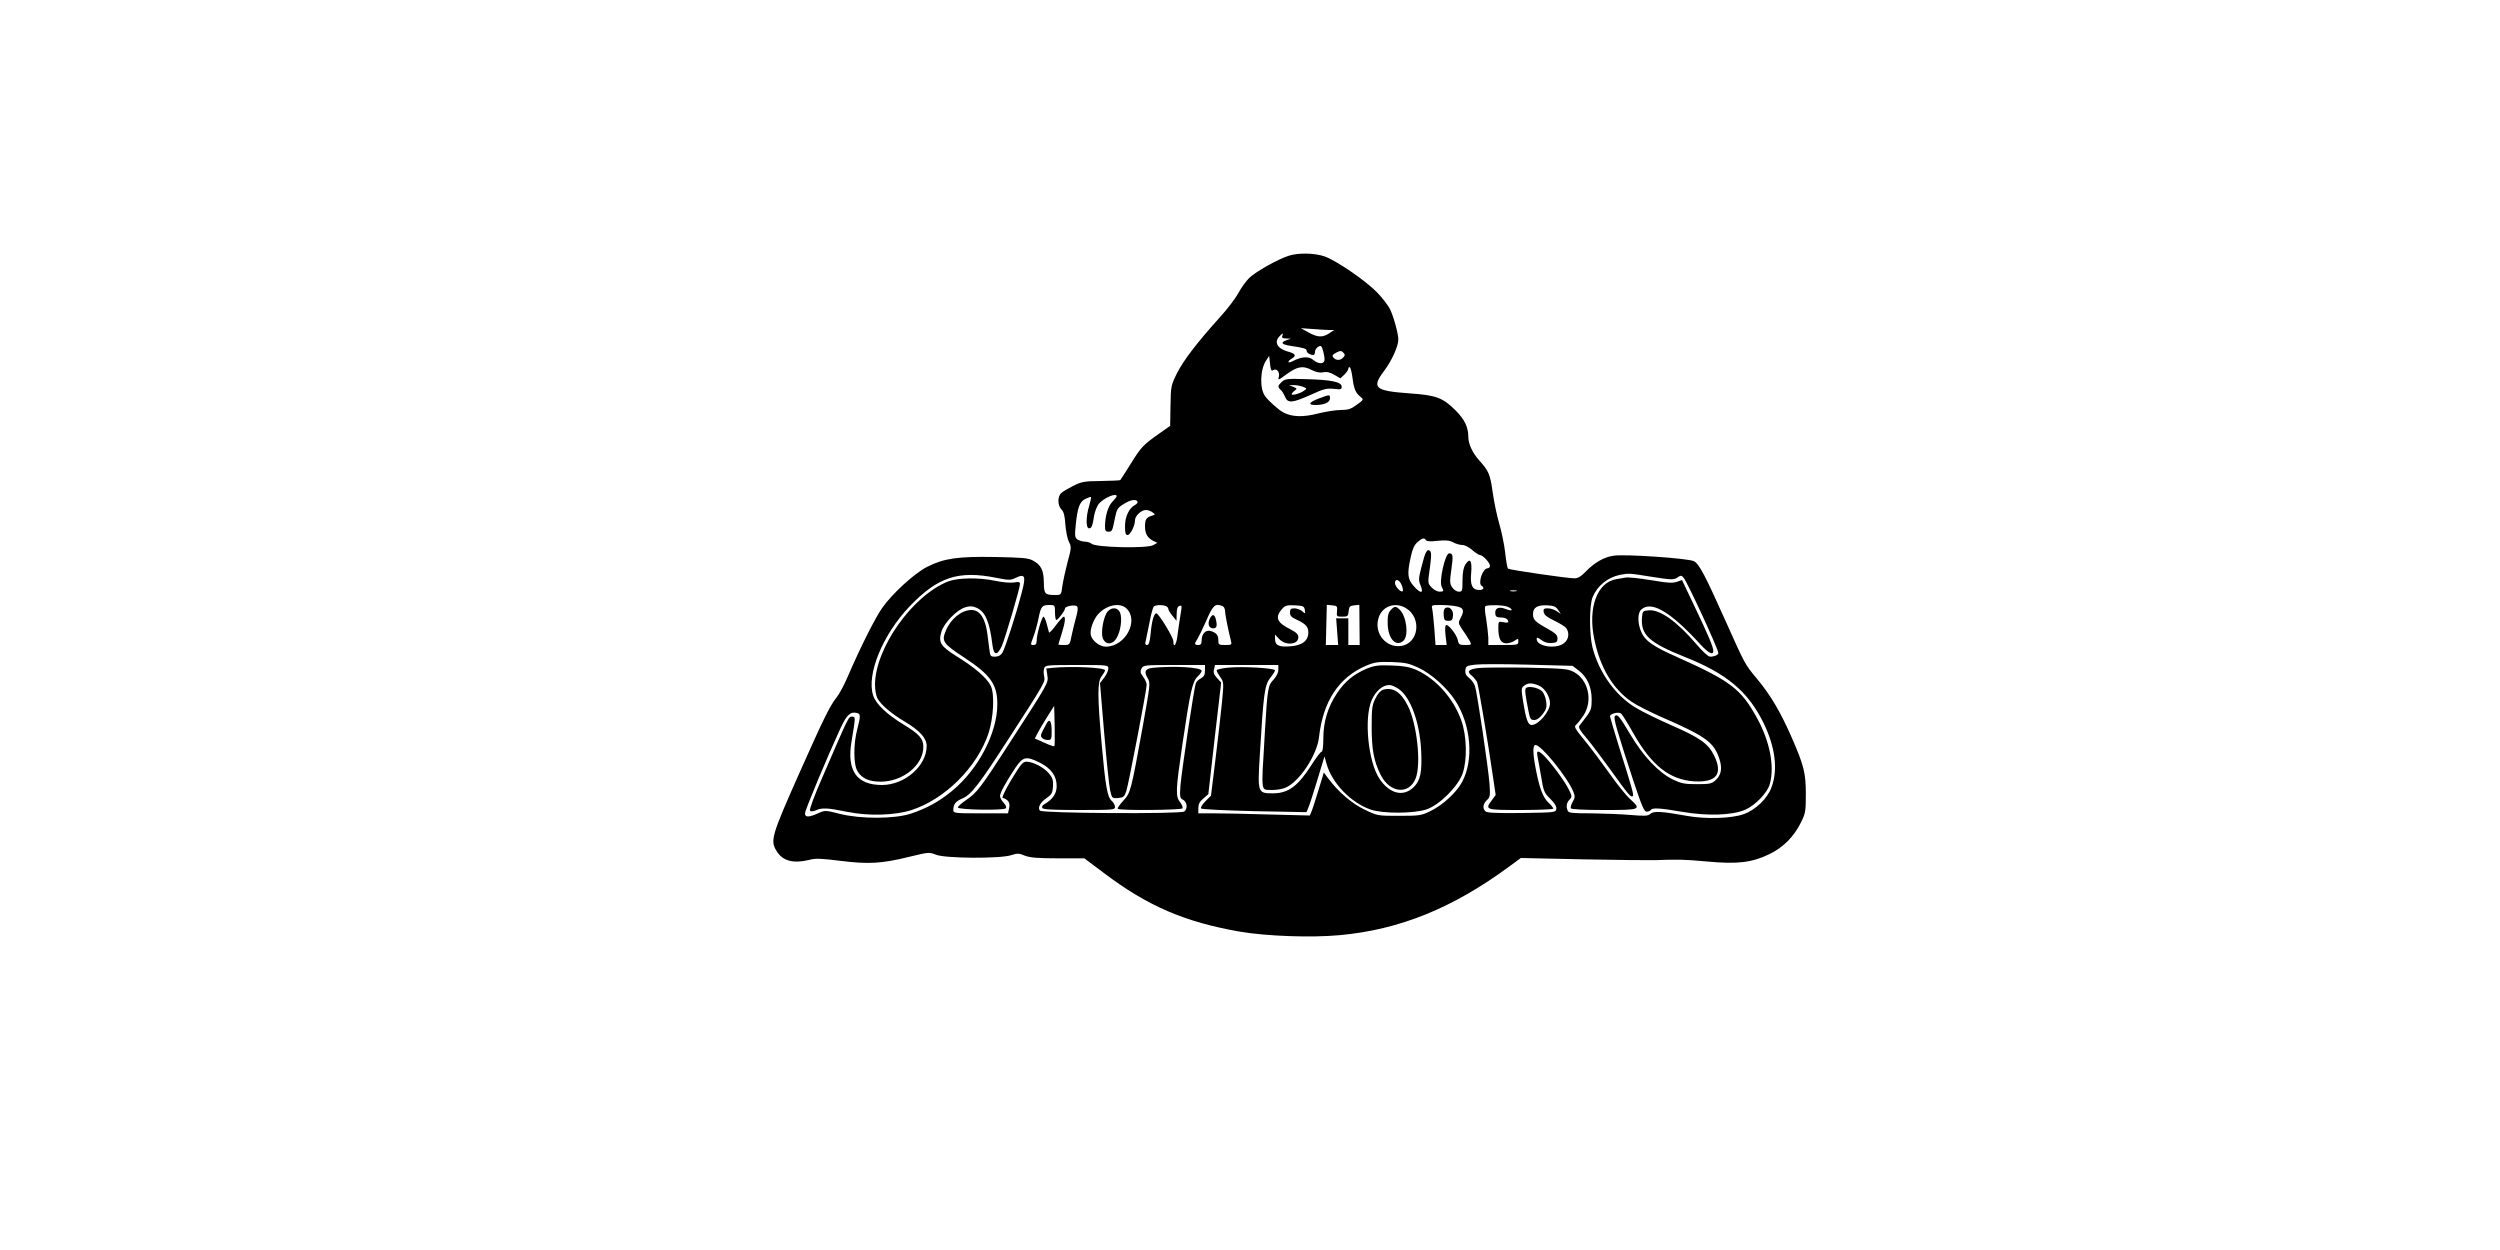 <?xml version="1.0" encoding="UTF-8" standalone="yes"?>
<svg version="1.0" xmlns="http://www.w3.org/2000/svg" width="1500" height="750" viewBox="0 0 1500 750" preserveAspectRatio="xMidYMid meet">
  <g transform="translate(0,750) scale(0.1,-0.1)" fill="#000000" stroke="none">
    <path d="M7734 5966 c-65 -20 -200 -96 -239 -134 -19 -19 -49 -60 -65 -91 -17
-31 -67 -97 -112 -146 -136 -151 -217 -257 -256 -334 -36 -73 -37 -78 -39
-195 l-2 -121 -68 -48 c-95 -67 -107 -80 -170 -182 -31 -49 -58 -92 -61 -95
-2 -3 -54 -5 -115 -6 -101 -1 -118 -4 -167 -29 -30 -15 -63 -34 -72 -43 -24
-20 -23 -76 1 -99 13 -13 20 -37 23 -89 3 -39 12 -86 21 -104 16 -31 16 -37
-8 -124 -13 -50 -27 -115 -31 -143 -6 -51 -8 -53 -38 -53 -68 0 -72 5 -73 76
-1 73 -16 104 -66 131 -27 15 -64 18 -227 21 -224 4 -306 -8 -407 -59 -75 -38
-207 -158 -268 -244 -43 -60 -132 -237 -210 -418 -21 -49 -51 -105 -68 -125
-39 -50 -75 -123 -218 -444 -171 -385 -179 -411 -139 -475 36 -59 100 -76 197
-52 36 10 73 8 185 -6 168 -21 247 -17 413 24 116 28 120 29 160 13 53 -23
387 -25 452 -3 37 12 47 12 82 -3 32 -12 76 -16 199 -16 l158 0 116 -87 c263
-199 485 -295 818 -353 157 -27 428 -37 598 -21 361 33 681 163 1023 416 l64
47 370 -8 c204 -4 399 -6 435 -5 135 5 169 5 312 -8 182 -17 268 -7 374 44 83
40 148 105 191 193 26 52 28 67 28 167 0 128 -12 174 -87 345 -65 148 -126
252 -206 347 -74 89 -72 87 -185 339 -127 284 -162 351 -194 367 -34 17 -410
43 -479 33 -57 -7 -116 -40 -169 -95 -28 -29 -47 -41 -67 -41 -46 0 -392 51
-400 58 -4 4 -12 48 -17 97 -6 50 -22 128 -36 174 -13 45 -31 130 -39 188 -15
108 -24 128 -82 192 -39 44 -64 98 -64 138 0 60 -22 106 -76 160 -77 77 -117
92 -280 103 -206 15 -226 33 -149 135 46 61 85 148 85 188 0 34 -28 137 -50
182 -11 22 -45 67 -77 100 -69 71 -245 192 -317 217 -59 20 -154 22 -212 4z
m241 -446 l30 0 -30 -20 c-39 -26 -70 -25 -125 6 l-45 25 70 -5 c39 -3 84 -6
100 -6z m-281 -35 c-5 -11 1 -15 22 -16 l29 -1 -28 -10 c-36 -13 -27 -25 26
-33 82 -12 97 -17 97 -30 0 -12 21 -25 41 -25 5 0 9 9 9 20 0 10 9 24 20 30
17 9 20 6 30 -31 6 -23 9 -47 6 -55 -8 -20 -39 -17 -67 7 -26 22 -69 20 -121
-7 -32 -17 -38 -5 -8 14 31 19 24 30 -27 44 -58 17 -79 54 -48 88 22 24 26 25
19 5z m366 -129 c-16 -20 -44 -20 -59 -2 -10 12 -7 17 16 30 24 12 30 13 42 1
12 -12 12 -17 1 -29z m-421 -77 c21 13 41 -11 34 -40 -6 -22 -3 -21 44 14 66
48 99 55 151 28 28 -14 50 -19 71 -15 21 5 41 0 67 -15 l36 -21 24 22 c13 13
24 29 24 36 0 7 4 11 9 8 5 -3 12 -32 16 -63 8 -66 19 -91 48 -114 20 -16 20
-17 -23 -48 -35 -26 -52 -31 -97 -31 -29 0 -90 -10 -135 -21 -88 -23 -155 -21
-205 5 -29 14 -87 66 -112 98 -34 46 -31 162 7 217 l17 26 5 -47 c4 -38 8 -46
19 -39z m-939 -756 c0 -4 -12 -19 -26 -34 -26 -27 -43 -83 -44 -146 0 -27 4
-33 20 -33 23 0 24 3 40 83 10 51 16 61 51 82 40 26 74 32 84 16 3 -6 -4 -15
-15 -21 -36 -19 -60 -70 -60 -127 0 -41 3 -53 16 -53 16 0 44 56 44 89 0 26
38 61 65 61 12 0 30 -6 40 -14 18 -13 18 -14 -6 -21 -31 -10 -39 -22 -39 -63
0 -43 14 -68 47 -86 l27 -13 -25 -14 c-38 -21 -348 -14 -370 9 -7 6 -25 12
-39 12 -14 0 -34 6 -45 13 -16 12 -17 23 -11 83 11 109 23 142 57 160 17 8 33
14 35 12 2 -2 -3 -26 -11 -53 -20 -64 -20 -135 -1 -135 16 0 21 13 31 77 4 23
16 54 27 69 28 35 108 70 108 47z m1856 -264 c4 -7 27 -9 69 -4 48 5 71 3 94
-9 16 -9 41 -16 55 -16 14 0 41 -13 59 -30 19 -16 40 -30 46 -30 17 0 61 -46
61 -65 0 -8 -7 -15 -15 -15 -29 0 -59 -90 -35 -105 18 -11 11 -25 -13 -25 -43
0 -57 28 -50 102 6 74 -6 94 -34 52 -12 -19 -18 -48 -18 -96 0 -63 -1 -68 -22
-68 -13 0 -30 11 -40 26 -15 23 -15 35 -5 106 12 84 10 98 -13 98 -24 0 -62
-169 -45 -200 14 -27 13 -30 -13 -30 -13 0 -34 11 -47 25 -24 25 -24 26 -11
116 9 66 10 94 2 102 -18 18 -29 -2 -51 -90 -19 -74 -20 -84 -6 -117 20 -49
-1 -49 -43 -1 -36 41 -39 72 -16 175 10 47 21 71 40 87 29 26 41 28 51 12z
m1355 -220 c117 -18 130 -19 152 -5 22 15 25 15 39 -1 23 -27 208 -428 208
-451 0 -12 -24 -22 -50 -22 -10 0 -45 31 -80 73 -119 139 -220 211 -288 205
-35 -3 -37 -5 -40 -42 -9 -105 43 -152 255 -237 253 -100 380 -207 473 -394
72 -147 89 -283 49 -389 -24 -67 -96 -136 -167 -161 -72 -26 -229 -31 -342
-10 -150 27 -198 30 -218 12 -14 -13 -32 -14 -117 -7 -55 5 -161 9 -236 10
-115 0 -138 2 -143 16 -10 26 -7 47 11 66 17 18 16 22 -10 72 -15 29 -57 89
-93 134 -65 82 -99 104 -90 60 3 -13 12 -68 22 -123 15 -93 19 -102 56 -138
26 -26 38 -46 36 -60 -3 -22 -7 -22 -207 -25 -142 -2 -208 1 -217 9 -20 17
-17 45 7 68 20 18 21 27 16 98 -7 95 -74 547 -87 586 -5 16 -21 38 -35 49 -19
14 -25 28 -23 47 3 24 8 27 58 33 30 4 174 4 320 0 l265 -7 37 -28 c51 -39 78
-99 78 -174 0 -52 -4 -66 -32 -103 -18 -24 -37 -49 -42 -55 -7 -9 6 -31 41
-71 28 -33 96 -123 152 -201 102 -142 117 -160 128 -149 7 6 -4 45 -86 305
-28 91 -51 169 -51 173 0 16 51 29 66 17 8 -6 42 -61 76 -122 109 -191 216
-275 362 -285 134 -8 175 43 121 154 -36 73 -84 107 -260 184 -77 34 -170 79
-206 101 -124 72 -225 212 -264 364 -20 80 -20 254 1 303 28 67 90 118 164
133 54 10 55 10 191 -12z m-3933 -6 c76 -15 86 -15 116 0 57 27 63 11 36 -90
-34 -132 -100 -335 -116 -360 -10 -15 -24 -23 -44 -23 -27 0 -29 3 -34 45 -3
25 -9 66 -12 93 -12 92 -45 142 -95 142 -59 0 -125 -53 -154 -124 -27 -63 -17
-78 110 -161 158 -104 199 -161 199 -280 0 -172 -113 -390 -271 -520 -76 -63
-152 -105 -248 -137 -98 -32 -299 -33 -427 -1 -87 22 -87 22 -130 3 -56 -25
-78 -25 -78 0 0 19 130 330 214 513 36 78 59 99 98 89 22 -5 22 -18 2 -96 -24
-89 -24 -212 1 -253 25 -43 70 -63 138 -63 135 0 257 99 257 209 0 49 -25 77
-119 134 -100 61 -165 122 -182 174 -41 125 56 364 218 534 169 177 293 218
521 172z m2432 -43 c7 -17 10 -33 6 -37 -10 -10 -46 28 -46 49 0 29 26 21 40
-12z m688 -37 c-10 -2 -26 -2 -35 0 -10 3 -2 5 17 5 19 0 27 -2 18 -5z m-2768
-128 c0 -25 4 -45 8 -45 10 0 52 56 52 69 0 14 60 25 72 13 7 -7 5 -28 -5 -64
-8 -29 -21 -79 -27 -110 -11 -57 -12 -58 -46 -58 -19 0 -34 1 -34 3 0 1 9 31
20 65 21 67 25 102 12 102 -4 0 -25 -23 -47 -52 -21 -29 -40 -48 -41 -43 -2 6
-8 29 -14 53 -6 23 -15 42 -19 42 -10 0 -41 -107 -41 -143 0 -20 -5 -27 -19
-27 -19 0 -19 1 -1 48 10 26 24 77 31 112 15 73 21 80 67 80 31 0 32 -1 32
-45z m428 25 c78 -73 -6 -230 -123 -230 -37 0 -82 35 -90 69 -7 31 14 92 43
125 50 56 130 73 170 36z m236 14 c9 -3 16 -11 16 -18 0 -6 11 -24 25 -41 l24
-30 1 41 c0 28 5 44 15 48 18 6 18 6 6 -65 -5 -30 -12 -80 -16 -111 -6 -56
-25 -82 -25 -35 0 23 -88 167 -102 167 -14 0 -28 -48 -34 -121 -5 -51 -11 -69
-22 -69 -10 0 -13 7 -8 23 3 12 13 63 23 112 9 50 21 93 27 97 13 9 49 10 70
2z m340 0 c9 -3 16 -16 16 -28 0 -20 19 -116 35 -178 7 -27 6 -28 -34 -28 -39
0 -41 2 -41 29 0 30 -12 45 -46 55 -29 9 -54 -17 -54 -55 0 -22 -5 -29 -20
-29 -24 0 -25 8 -6 35 7 11 30 58 51 105 43 100 55 111 99 94z m495 -24 c3
-24 2 -24 -16 -7 -11 9 -32 17 -46 17 -22 0 -27 -5 -27 -25 0 -20 9 -29 38
-42 56 -26 72 -43 72 -78 0 -50 -37 -78 -110 -83 -68 -5 -90 6 -90 46 l0 25
25 -27 c38 -41 115 -35 115 10 0 18 -11 29 -49 49 -81 40 -93 72 -47 123 17
19 28 22 76 20 50 -3 55 -5 59 -28z m193 -7 c-3 -32 -2 -33 32 -33 32 0 35 3
38 33 3 28 7 32 33 35 l31 3 1 -121 1 -120 -34 0 -34 0 0 80 0 80 -36 0 -37 0
6 -80 6 -80 -37 0 -37 0 3 121 3 120 32 -3 c30 -3 32 -5 29 -35z m414 18 c97
-59 76 -214 -32 -227 -88 -11 -159 75 -134 164 19 73 99 104 166 63z m297 12
c47 -7 56 -25 32 -68 -17 -33 -17 -33 12 -77 17 -23 35 -53 42 -65 11 -22 10
-23 -27 -23 -35 0 -40 3 -45 29 -6 30 -52 91 -69 91 -7 0 -9 -21 -5 -60 l7
-60 -34 0 -33 0 -7 98 c-4 53 -10 107 -13 120 -5 21 -2 22 48 22 30 0 71 -3
92 -7z m311 -3 c14 -5 26 -14 26 -19 0 -6 -16 -3 -36 5 -42 17 -67 5 -62 -30
2 -16 10 -21 33 -21 28 0 44 -10 45 -27 0 -4 -13 -5 -30 -1 -29 5 -30 5 -30
-35 0 -64 15 -92 48 -92 15 0 38 7 50 16 21 14 22 14 22 -5 0 -20 -6 -21 -90
-21 l-90 0 0 43 c-1 23 -7 75 -13 114 -9 50 -10 74 -3 77 21 8 105 6 130 -4z
m305 -20 l16 -24 -25 17 c-13 9 -37 17 -53 17 -24 0 -28 -4 -25 -22 2 -16 20
-31 62 -51 33 -16 66 -36 73 -45 21 -29 16 -69 -13 -91 -48 -38 -164 -20 -164
25 0 11 6 10 28 -6 20 -15 40 -20 63 -18 29 2 34 7 34 28 0 19 -12 31 -60 58
-76 42 -87 54 -87 88 0 39 27 55 86 52 39 -2 52 -8 65 -28z m-839 -346 c79
-37 170 -119 222 -198 95 -147 112 -357 40 -489 -33 -62 -116 -138 -190 -174
-54 -26 -65 -28 -187 -28 -129 0 -130 0 -207 37 -77 37 -158 106 -219 188
l-26 35 -32 -105 c-18 -58 -36 -116 -42 -129 l-10 -24 -241 6 c-133 4 -283 7
-335 7 l-93 0 0 32 c0 23 8 39 30 57 l30 26 38 335 39 335 -25 27 c-18 20 -23
33 -18 52 l6 26 190 0 190 0 0 -29 c0 -17 -11 -39 -28 -58 -34 -35 -37 -53
-52 -303 -5 -96 -12 -204 -14 -240 -2 -36 -2 -77 1 -92 5 -26 9 -28 54 -28 28
0 64 6 82 14 83 35 189 195 201 303 24 216 120 360 283 429 50 21 71 24 153
22 81 -3 104 -8 160 -34z m-1860 -6 c0 -11 -11 -36 -25 -54 l-25 -33 25 -298
c14 -164 30 -320 36 -346 11 -47 12 -48 48 -45 32 3 37 7 49 42 14 44 122 606
122 637 0 11 -9 33 -21 48 -17 23 -19 32 -10 50 11 20 18 21 196 21 l185 0 0
-33 c0 -25 -6 -37 -24 -47 -14 -7 -28 -20 -31 -29 -10 -25 -85 -527 -92 -612
-5 -71 -4 -78 16 -88 24 -13 28 -53 7 -70 -19 -16 -850 -11 -866 5 -16 16 1
50 40 76 30 21 35 30 38 69 2 38 -2 52 -25 79 -30 36 -94 69 -134 70 -22 0
-34 -15 -90 -107 -36 -60 -59 -108 -53 -110 34 -11 46 -30 39 -61 l-7 -32
-164 0 c-155 0 -164 1 -164 19 0 36 13 53 56 71 52 23 100 85 276 358 219 338
220 341 213 373 -4 16 -4 38 0 49 6 19 14 20 196 20 187 0 189 0 189 -22z"/>
    <path d="M7691 5209 c-25 -23 -26 -32 -7 -48 8 -6 19 -25 26 -41 17 -41 42
-39 154 11 78 36 97 40 138 36 43 -5 48 -4 48 13 0 28 -60 41 -210 45 -116 4
-129 2 -149 -16z m125 -29 c27 -11 27 -11 7 -25 -24 -17 -73 -30 -73 -20 0 4
8 14 18 21 16 12 15 13 -8 23 l-25 10 27 0 c15 1 39 -4 54 -9z"/>
    <path d="M7913 5109 c-61 -23 -68 -39 -19 -39 51 0 86 16 86 40 0 24 -1 24
-67 -1z"/>
    <path d="M9750 4034 c-8 -1 -32 -5 -52 -9 -114 -18 -171 -170 -133 -356 34
-172 112 -303 225 -380 31 -21 114 -63 185 -94 259 -113 308 -148 341 -247 19
-58 12 -97 -22 -129 -23 -21 -35 -24 -112 -24 -76 0 -95 4 -147 29 -84 42
-176 139 -253 269 -66 111 -78 125 -93 110 -10 -10 15 -94 112 -390 50 -150
64 -183 79 -183 10 0 22 5 25 10 9 15 55 12 189 -11 150 -26 298 -21 376 12
61 26 135 103 149 155 29 106 1 253 -76 394 -96 176 -158 223 -477 366 -148
66 -194 98 -217 149 -24 53 -25 117 -1 138 60 55 176 -14 355 -210 48 -52 77
-67 77 -38 0 22 -31 96 -113 267 l-75 158 -31 -11 c-23 -8 -54 -7 -123 5 -112
18 -168 24 -188 20z"/>
    <path d="M8871 3492 c-62 -8 -73 -21 -38 -48 12 -11 26 -28 30 -38 8 -21 64
-354 93 -554 l18 -122 -22 -30 c-44 -59 -42 -60 173 -60 107 0 195 4 195 8 0
5 -13 21 -30 37 -33 32 -53 85 -75 199 -19 98 -19 146 -2 146 35 0 191 -193
227 -280 11 -28 11 -36 -4 -61 -9 -16 -14 -34 -11 -39 4 -6 82 -10 201 -10
220 0 225 2 153 67 -23 21 -78 89 -122 152 -45 63 -111 152 -148 197 -61 74
-66 84 -52 96 9 7 29 33 45 57 56 88 28 211 -57 258 -37 20 -57 22 -280 27
-132 2 -264 1 -294 -2z m363 -106 c34 -14 66 -65 66 -106 0 -48 -69 -130 -110
-130 -22 0 -34 32 -52 144 -11 73 -11 79 7 92 24 18 47 18 89 0z"/>
    <path d="M9155 3370 c-7 -11 -4 -34 16 -137 9 -46 13 -53 34 -53 16 0 33 12
51 35 22 29 26 42 21 77 -3 22 -14 49 -24 60 -23 23 -87 35 -98 18z"/>
    <path d="M5688 4011 c-213 -84 -437 -400 -438 -619 0 -29 6 -65 14 -81 21 -39
82 -92 165 -141 90 -54 131 -99 131 -146 0 -119 -131 -234 -268 -234 -152 0
-212 85 -183 260 25 151 25 150 3 150 -21 0 -18 6 -176 -360 -52 -118 -81
-199 -76 -204 6 -6 19 -5 35 2 36 17 72 15 188 -9 127 -26 285 -22 387 11 201
66 392 256 461 460 30 92 38 234 14 284 -22 47 -96 111 -205 178 -97 61 -111
83 -91 149 16 52 92 130 142 145 28 9 44 8 67 -2 53 -22 80 -83 97 -226 8 -62
29 -63 56 -4 21 49 109 348 109 372 0 13 -8 14 -37 9 -22 -3 -70 1 -111 10
-100 21 -224 19 -284 -4z"/>
    <path d="M6646 3831 c-24 -26 -42 -124 -30 -158 15 -43 58 -44 83 -2 25 40 35
116 22 152 -13 32 -49 37 -75 8z"/>
    <path d="M7258 3786 c-14 -31 -4 -56 22 -56 21 0 25 16 14 58 -8 29 -22 28
-36 -2z"/>
    <path d="M8344 3839 c-15 -16 -19 -35 -18 -81 2 -91 50 -143 95 -102 32 29 19
144 -22 185 -24 24 -31 24 -55 -2z"/>
    <path d="M8671 3851 c-7 -5 -11 -22 -9 -42 2 -29 7 -34 28 -34 21 0 26 5 28
32 3 34 -23 59 -47 44z"/>
    <path d="M8198 3487 c-77 -33 -129 -76 -177 -148 -54 -81 -81 -170 -81 -270 0
-46 -4 -79 -10 -79 -6 0 -31 -33 -56 -72 -85 -135 -143 -178 -237 -178 -91 0
-92 3 -78 232 22 368 29 418 62 460 16 20 29 41 29 46 0 13 -196 25 -280 16
-38 -3 -70 -11 -70 -16 0 -6 10 -24 22 -41 21 -30 21 -33 10 -151 -7 -67 -24
-220 -39 -341 l-27 -219 -34 -34 c-19 -20 -30 -38 -25 -43 5 -5 149 -12 321
-16 l311 -6 12 29 c7 16 31 91 54 167 l42 139 13 -47 c32 -113 145 -231 263
-272 74 -26 260 -25 337 1 78 27 189 138 216 216 28 83 25 223 -8 317 -48 134
-151 250 -273 305 -38 16 -74 23 -145 25 -82 3 -103 0 -152 -20z m193 -120
c72 -48 128 -202 136 -372 6 -128 -4 -179 -46 -219 -62 -59 -143 -39 -204 51
-68 102 -94 362 -47 472 24 55 66 91 106 91 12 0 36 -10 55 -23z"/>
    <path d="M8300 3362 c-16 -5 -33 -23 -47 -52 -20 -39 -23 -59 -23 -170 0 -137
13 -208 55 -291 55 -108 169 -119 209 -19 34 86 8 327 -47 435 -41 82 -88 113
-147 97z"/>
    <path d="M6316 3493 l-38 -4 6 -41 c7 -46 11 -39 -233 -416 -167 -259 -190
-289 -254 -332 -29 -20 -51 -40 -50 -45 4 -14 273 -19 287 -5 6 6 3 17 -12 33
-12 13 -22 31 -22 41 0 19 34 81 92 169 46 68 65 72 149 30 67 -35 99 -79 99
-140 0 -45 -24 -80 -75 -109 -11 -6 -15 -15 -11 -22 5 -9 67 -12 222 -12 201
0 214 1 214 18 0 11 -9 27 -20 37 -26 24 -37 83 -60 340 -26 291 -26 374 0
408 11 14 20 29 20 35 0 17 -199 26 -314 15z m10 -470 c-3 -3 -30 7 -61 21
l-56 25 17 33 c9 18 35 62 58 98 l41 65 3 -119 c1 -65 1 -121 -2 -123z"/>
    <path d="M6279 3158 c-37 -68 -38 -72 -27 -85 6 -7 21 -13 34 -13 22 0 24 4
24 54 0 61 -13 78 -31 44z"/>
    <path d="M6917 3493 c-46 -5 -55 -22 -31 -62 17 -29 16 -35 -30 -293 -71 -390
-72 -394 -117 -443 -21 -23 -36 -45 -32 -48 11 -11 381 -8 388 3 3 6 -3 22
-14 36 -29 36 -27 72 14 352 46 313 60 373 90 402 14 13 25 29 25 35 0 21
-166 31 -293 18z"/>
  </g>
</svg>